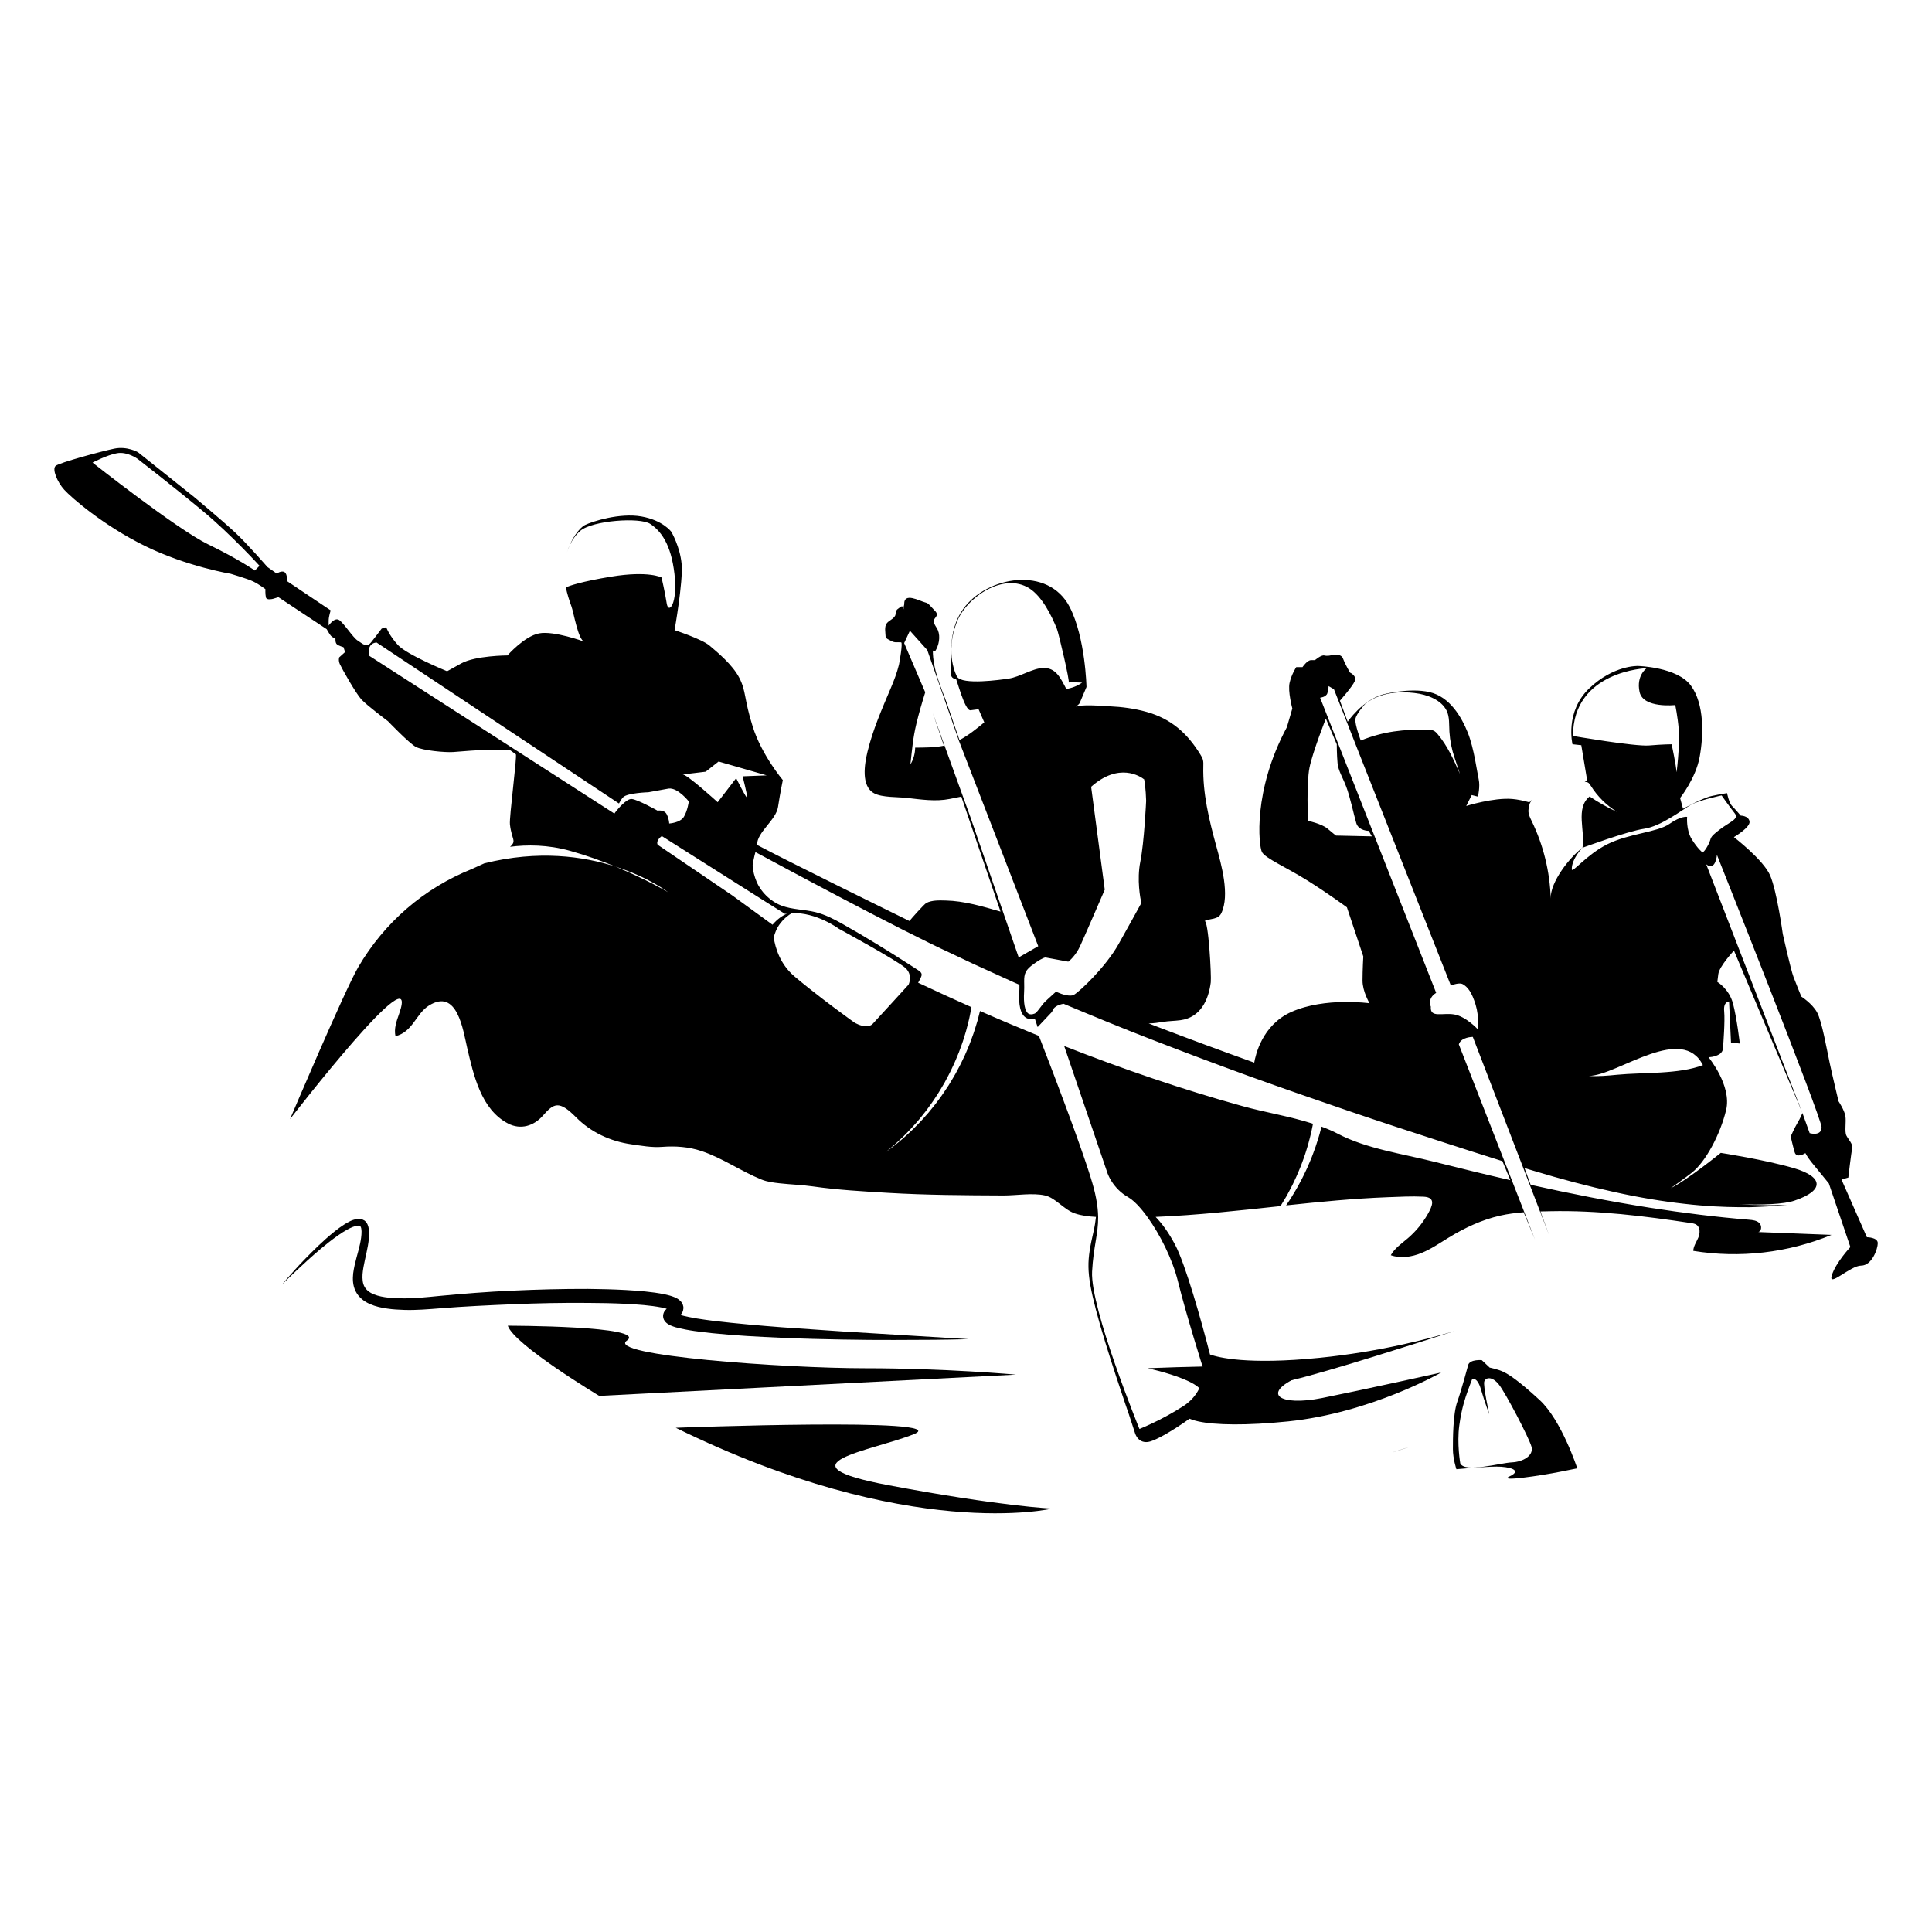 <?xml version="1.0" encoding="utf-8"?>
<!-- Generator: Adobe Illustrator 22.1.0, SVG Export Plug-In . SVG Version: 6.00 Build 0)  -->
<svg version="1.1" xmlns="http://www.w3.org/2000/svg" xmlns:xlink="http://www.w3.org/1999/xlink" x="0px" y="0px"
	 viewBox="22.366 337.079 100 100" enable-background="new 22.366 337.079 100 100" xml:space="preserve">
<g id="background">
	<path d="M52.795,404.518c0.65,0.003,1.299,0.015,1.942,0.046c0.64,0.034,1.287,0.077,1.878,0.192
		c0.091,0.018,0.178,0.041,0.259,0.065c-0.022,0.019-0.043,0.04-0.062,0.062c-0.021,0.023-0.04,0.048-0.057,0.074
		c-0.018,0.027-0.036,0.073-0.048,0.112c-0.028,0.078-0.026,0.171,0.003,0.264c0.014,0.05,0.031,0.074,0.048,0.099
		c0.017,0.026,0.036,0.051,0.057,0.075c0.04,0.044,0.063,0.056,0.097,0.084c0.065,0.047,0.108,0.063,0.161,0.092
		c0.094,0.041,0.182,0.07,0.267,0.096c0.666,0.177,1.282,0.236,1.901,0.306c1.231,0.127,2.418,0.185,3.544,0.235
		c1.125,0.051,2.189,0.076,3.171,0.093c1.964,0.039,3.601,0.016,4.746,0.013c0.573-0.002,1.023-0.017,1.33-0.022
		c0.307-0.007,0.47-0.011,0.47-0.011s-2.611-0.159-6.529-0.398c-0.978-0.067-2.036-0.14-3.156-0.218
		c-1.118-0.086-2.297-0.187-3.504-0.329c-0.579-0.075-1.188-0.154-1.728-0.305c0.01-0.011,0.02-0.02,0.031-0.033
		c0.048-0.067,0.111-0.149,0.122-0.301c0.009-0.067-0.009-0.147-0.032-0.209c-0.024-0.056-0.059-0.117-0.089-0.147
		c-0.131-0.144-0.234-0.18-0.33-0.227c-0.189-0.078-0.359-0.119-0.528-0.156c-0.672-0.135-1.325-0.178-1.985-0.219
		c-0.658-0.036-1.317-0.053-1.975-0.059c-1.316-0.004-2.629,0.032-3.92,0.091c-1.291,0.057-2.559,0.158-3.786,0.275
		c-0.613,0.062-1.197,0.118-1.772,0.124c-0.285,0-0.568-0.004-0.838-0.036c-0.27-0.029-0.533-0.078-0.757-0.17
		c-0.228-0.088-0.399-0.223-0.494-0.398c-0.098-0.175-0.115-0.408-0.101-0.646c0.04-0.486,0.193-0.981,0.278-1.48
		c0.022-0.125,0.04-0.251,0.049-0.379c0.012-0.122,0.014-0.275,0.005-0.382c-0.008-0.132-0.029-0.285-0.129-0.432
		c-0.03-0.035-0.06-0.072-0.096-0.101c-0.04-0.024-0.083-0.046-0.125-0.065c-0.082-0.021-0.171-0.034-0.239-0.022
		c-0.286,0.037-0.48,0.161-0.67,0.274c-0.187,0.117-0.356,0.243-0.514,0.369c-0.63,0.508-1.119,1.005-1.521,1.415
		c-0.401,0.41-0.696,0.751-0.9,0.981c-0.2,0.233-0.307,0.357-0.307,0.357s0.46-0.467,1.305-1.236c0.424-0.381,0.943-0.846,1.585-1.3
		c0.16-0.113,0.33-0.223,0.508-0.319c0.174-0.094,0.375-0.186,0.537-0.192c0.254-0.085,0.198,0.526,0.102,0.953
		c-0.098,0.464-0.277,0.945-0.352,1.513c-0.03,0.283-0.031,0.613,0.126,0.927c0.155,0.316,0.45,0.54,0.74,0.662
		c0.294,0.131,0.596,0.193,0.897,0.236c0.302,0.046,0.604,0.059,0.908,0.07c0.606,0.017,1.225-0.036,1.832-0.084
		c1.216-0.097,2.478-0.157,3.759-0.21C50.191,404.533,51.494,404.506,52.795,404.518z"/>
	<path d="M118.997,401.118l-1.316-2.987l0.354-0.101c0,0,0.152-1.316,0.203-1.519c0.051-0.203-0.203-0.456-0.304-0.658
		c-0.101-0.203,0-0.709-0.051-1.013c-0.051-0.304-0.354-0.759-0.354-0.759s-0.304-1.266-0.456-1.975
		c-0.152-0.709-0.405-2.177-0.658-2.633c-0.253-0.456-0.81-0.81-0.81-0.81s-0.253-0.608-0.405-1.013
		c-0.152-0.405-0.557-2.228-0.557-2.228s-0.304-2.228-0.658-3.038c-0.354-0.81-1.873-1.975-1.873-1.975s0.861-0.506,0.81-0.81
		c-0.051-0.304-0.456-0.304-0.456-0.304s-0.304-0.354-0.456-0.506c-0.152-0.152-0.253-0.658-0.253-0.658s-0.354,0.051-0.81,0.152
		c-0.456,0.101-1.468,0.658-1.468,0.658l-0.152-0.557c0,0,0.81-1.013,1.013-2.126c0.203-1.114,0.253-2.734-0.456-3.696
		c-0.709-0.962-2.734-1.013-2.734-1.013s-1.266-0.051-2.532,1.165c-1.266,1.215-0.861,2.886-0.861,2.886l0.456,0.051l0.304,1.823
		c0,0,0,0-0.131,0.087c0.053-0.008,0.106-0.008,0.155,0.013c0.074,0.033,0.119,0.106,0.162,0.175
		c0.342,0.547,0.811,1.014,1.36,1.353c-0.494-0.226-0.969-0.493-1.419-0.798c-0.755,0.609-0.212,1.807-0.369,2.654
		c0,0,2.339-0.862,3.201-0.985c0.862-0.123,1.97-0.985,2.4-1.231c0.431-0.246,1.6-0.492,1.6-0.492s0.431,0.615,0.677,0.923
		c0.246,0.308-0.246,0.431-0.8,0.862c-0.554,0.431-0.369,0.369-0.554,0.739c-0.185,0.369-0.308,0.431-0.308,0.431
		s-0.246-0.185-0.554-0.677c-0.308-0.492-0.246-1.169-0.246-1.169s-0.308-0.062-0.923,0.369c-0.615,0.431-2.093,0.492-3.201,1.046
		c-1.108,0.554-1.847,1.546-1.847,1.293c0-0.554,0.554-1.108,0.554-1.108c-0.65,0.476-1.67,1.769-1.644,2.623
		c-0.042-1.387-0.38-2.763-0.987-4.011c-0.085-0.175-0.177-0.358-0.165-0.552c0.008-0.133,0.034-0.253,0.074-0.361
		c0.027-0.067,0.064-0.126,0.105-0.183c-0.047,0.044-0.093,0.089-0.133,0.131c-0.311-0.087-0.613-0.15-0.885-0.173
		c-0.969-0.081-2.381,0.363-2.381,0.363l0.283-0.565l0.323,0.081c0,0,0.121-0.525,0.04-0.888c-0.081-0.363-0.242-1.615-0.565-2.422
		c-0.323-0.807-0.928-1.857-1.978-2.099c-1.049-0.242-2.422,0.121-2.422,0.121c-1.09,0.323-1.816,1.413-1.816,1.413l-0.404-1.09
		c0,0,0.646-0.726,0.767-1.009c0.121-0.283-0.242-0.444-0.242-0.444s-0.242-0.404-0.363-0.727c-0.121-0.323-0.646-0.165-0.646-0.165
		s-0.161,0.044-0.323,0.004c-0.161-0.04-0.484,0.242-0.484,0.242s0,0-0.202,0c-0.202,0-0.444,0.363-0.444,0.363h-0.323
		c0,0-0.242,0.363-0.343,0.807c-0.101,0.444,0.141,1.332,0.141,1.332l-0.283,0.969c-1.776,3.31-1.453,6.135-1.292,6.458
		c0.161,0.323,1.292,0.807,2.382,1.493c1.09,0.686,2.018,1.372,2.018,1.372l0.848,2.543c0,0-0.04,0.686-0.04,1.251
		c0,0.565,0.363,1.171,0.363,1.171s-2.301-0.323-4.036,0.444c-1.538,0.68-1.871,2.276-1.932,2.629
		c-1.69-0.606-3.374-1.229-5.025-1.86c-0.146-0.056-0.291-0.112-0.437-0.169c0.247-0.004,0.495-0.038,0.739-0.079
		c0.298-0.05,0.608-0.047,0.91-0.089c1.02-0.139,1.448-1.031,1.563-1.96c0.039-0.315-0.119-3.268-0.327-3.169
		c0.303-0.149,0.706-0.057,0.875-0.413c0.448-0.94,0-2.509-0.263-3.468c-0.371-1.353-0.707-2.73-0.671-4.145
		c0.003-0.107,0.007-0.217-0.02-0.321c-0.025-0.094-0.074-0.179-0.125-0.262c-0.686-1.122-1.529-1.866-2.799-2.22
		c-0.619-0.173-1.26-0.259-1.901-0.288c-0.22-0.01-1.649-0.132-1.749,0.048c0.067-0.119,0.131-0.104,0.197-0.223l0.35-0.824
		c0,0-0.053-2.549-0.869-4.139c-1.102-2.145-4.288-1.608-5.512,0.102c-0.703,0.982-0.633,2.09-0.643,3.235
		c-0.001,0.088-0.001,0.18,0.04,0.258c0.04,0.078,0.135,0.136,0.217,0.105c0.043-0.016,0.462,1.683,0.766,1.643
		c0.138-0.018,0.277-0.036,0.415-0.054l0.296,0.681c-0.405,0.335-0.822,0.674-1.284,0.916l-0.671-1.957
		c-0.324-0.87-0.706-1.729-0.707-2.675c0.038,0.014,0.077,0.029,0.115,0.043c0.195-0.305,0.289-0.754,0.146-1.098
		c-0.084-0.202-0.33-0.412-0.137-0.637c0.149-0.174,0.078-0.28-0.062-0.415c-0.1-0.096-0.206-0.238-0.313-0.322
		c-0.046-0.036-0.103-0.052-0.159-0.067c-0.293-0.08-1.077-0.523-1.072,0.075c0.001,0.134-0.082,0.167,0.014,0.317
		c-0.04-0.062-0.079-0.124-0.119-0.186c-0.018-0.028-0.246,0.144-0.263,0.165c-0.083,0.103-0.062,0.144-0.086,0.275
		c-0.007,0.04-0.033,0.074-0.058,0.107c-0.105,0.136-0.282,0.196-0.388,0.329c-0.143,0.179-0.067,0.487-0.062,0.701
		c0.002,0.089,0.223,0.177,0.285,0.211c0.209,0.116,0.29,0.054,0.517,0.076c0.097,0.009-0.088,1.061-0.112,1.157
		c-0.102,0.418-0.257,0.82-0.424,1.215c-0.456,1.078-0.929,2.149-1.204,3.289c-0.152,0.631-0.35,1.781,0.346,2.154
		c0.414,0.221,1.215,0.184,1.681,0.236c0.742,0.083,1.492,0.201,2.227,0.055c0.2-0.04,0.401-0.082,0.602-0.121l2.03,5.952
		c-0.93-0.267-1.867-0.552-2.841-0.574c-0.332-0.007-0.7-0.024-0.997,0.126c-0.115,0.058-0.799,0.833-0.877,0.935
		c-0.963-0.472-6.362-3.122-7.89-3.941c0.003-0.666,0.983-1.275,1.088-1.966c0.115-0.758,0.248-1.388,0.248-1.388
		s-1.094-1.294-1.556-2.76c-0.462-1.467-0.337-1.834-0.694-2.528c-0.357-0.694-1.143-1.331-1.539-1.67
		c-0.396-0.34-1.814-0.802-1.814-0.802s0.445-2.508,0.366-3.415c-0.08-0.907-0.534-1.676-0.534-1.676s-0.431-0.597-1.551-0.794
		c-1.12-0.197-2.544,0.259-2.912,0.44c-0.31,0.152-0.743,0.755-0.957,1.473c0.152-0.497,0.403-0.908,0.709-1.169
		c0.626-0.537,3.085-0.715,3.622-0.358c0.537,0.358,1.073,1.028,1.252,2.593c0.179,1.565-0.313,2.102-0.402,1.52
		c-0.089-0.581-0.268-1.341-0.268-1.341s-0.671-0.358-2.593-0.045c-1.579,0.257-2.192,0.484-2.361,0.556
		c0.069,0.333,0.171,0.66,0.289,0.981c0.121,0.327,0.342,1.712,0.658,1.828c0,0-1.564-0.574-2.331-0.426
		c-0.767,0.148-1.637,1.141-1.637,1.141s-1.66,0.007-2.392,0.413c-0.732,0.406-0.732,0.406-0.732,0.406s-2.083-0.853-2.545-1.358
		c-0.462-0.505-0.606-0.923-0.606-0.923l-0.252,0.078l0.017-0.005c-0.218,0.289-0.446,0.589-0.556,0.721
		c-0.243,0.292-0.438,0.049-0.681-0.097c-0.243-0.146-0.73-0.925-0.973-1.071c-0.243-0.146-0.535,0.292-0.535,0.292s0,0,0-0.243
		c0-0.243,0.107-0.543,0.107-0.543l-2.263-1.517c0,0,0.028-0.359-0.125-0.462c-0.153-0.103-0.408,0.071-0.408,0.071l-0.479-0.337
		c0,0-1.045-1.203-1.682-1.797c-0.637-0.594-2.085-1.804-2.085-1.804l-2.931-2.338c0,0-0.555-0.327-1.232-0.188
		c-0.677,0.139-2.839,0.726-3.033,0.892c-0.194,0.166,0.083,0.839,0.447,1.238c0.364,0.399,2.014,1.844,4.184,2.91
		c2.17,1.065,4.432,1.438,4.432,1.438s0.869,0.253,1.167,0.398c0.298,0.145,0.626,0.394,0.626,0.394s-0.01,0.264,0.028,0.429
		c0.038,0.165,0.366,0.074,0.366,0.074l0.282-0.085l2.498,1.655c0,0,0.143,0.259,0.217,0.342c0.073,0.083,0.237,0.153,0.237,0.153
		s-0.019,0.204,0.07,0.284c0.088,0.081,0.346,0.154,0.346,0.154l0.081,0.252l-0.303,0.273c0,0-0.057,0.147,0.032,0.351
		c0.09,0.204,0.824,1.511,1.115,1.827c0.29,0.316,1.375,1.127,1.375,1.127s1.1,1.149,1.449,1.333
		c0.35,0.184,1.493,0.292,1.922,0.264c0.429-0.027,1.39-0.127,1.918-0.106c0.529,0.021,1.038,0.013,1.038,0.013l0.291,0.208
		c0.081,0.058-0.347,3.252-0.304,3.631c0.092,0.808,0.362,0.836,0.007,1.158c0.873-0.112,1.952-0.114,3.111,0.211
		c0.848,0.238,1.644,0.526,2.344,0.814c1.736,0.558,2.726,1.327,2.726,1.327s-1.102-0.66-2.726-1.327
		c-1.655-0.532-3.988-0.868-6.789-0.167c-0.212,0.1-0.428,0.197-0.642,0.292c-2.481,0.993-4.538,2.774-5.886,5.085
		c-0.706,1.21-3.526,7.859-3.526,7.859s6.851-8.866,5.643-5.442c-0.139,0.396-0.27,0.756-0.186,1.15
		c0.891-0.212,1.057-1.158,1.724-1.58c1.481-0.936,1.774,1.278,1.988,2.189c0.329,1.4,0.716,3.184,2.112,3.911
		c0.657,0.343,1.34,0.126,1.807-0.407c0.567-0.649,0.839-0.799,1.716,0.087c0.769,0.776,1.774,1.242,2.851,1.396
		c0.521,0.074,1.071,0.176,1.594,0.135c0.702-0.054,1.388-0.006,2.059,0.22c1.086,0.364,2.043,1.046,3.098,1.472
		c0.299,0.121,0.624,0.158,0.945,0.194c0.564,0.063,1.144,0.079,1.702,0.159c1.291,0.184,2.595,0.257,3.896,0.334
		c1.989,0.118,3.983,0.127,5.975,0.136c0.658,0.003,1.515-0.146,2.153-0.001c0.541,0.122,0.976,0.732,1.536,0.926
		c0.353,0.122,0.727,0.163,1.101,0.184c-0.024,0.229-0.064,0.483-0.128,0.765c-0.344,1.492-0.391,2.051,0.123,4.034
		c0.513,1.982,1.723,5.463,1.723,5.463l0.293,0.898c0,0,0.132,0.561,0.681,0.49c0.549-0.071,2.386-1.292,2.8-1.737
		c0.277-0.298,0.55-0.581,0.67-0.925c0.778-0.034,2.355-0.152,4.05-0.555c1.835-0.437,6.348-1.878,8.355-2.527
		c-1.333,0.403-3.896,1.078-6.987,1.387c-3.737,0.374-5.252-0.018-5.677-0.171c-0.447-1.751-1.273-4.68-1.813-5.694
		c-0.341-0.641-0.675-1.089-1.002-1.428c2.16-0.088,4.311-0.329,6.464-0.559c0.109-0.175,0.215-0.354,0.322-0.532
		c0.137-0.262,0.282-0.518,0.4-0.783c0.129-0.26,0.232-0.526,0.339-0.78c0.093-0.259,0.192-0.507,0.263-0.749
		c0.076-0.241,0.145-0.468,0.194-0.683c0.058-0.212,0.1-0.409,0.133-0.584c0.011-0.054,0.021-0.102,0.03-0.152
		c-1.181-0.38-2.481-0.59-3.623-0.905c-3.122-0.863-6.21-1.922-9.255-3.118l2.244,6.588c0,0,0.002,0.007,0.007,0.02
		c0.009,0.024,0.027,0.069,0.058,0.134c0.015,0.031,0.032,0.064,0.052,0.103c0.117,0.218,0.331,0.536,0.682,0.803
		c0.081,0.061,0.169,0.12,0.265,0.174c0.044,0.025,0.091,0.057,0.139,0.092c0.015,0.011,0.031,0.023,0.046,0.035
		c0.034,0.026,0.068,0.055,0.103,0.086c0.018,0.016,0.035,0.03,0.053,0.047c0.045,0.042,0.092,0.088,0.139,0.136
		c0.027,0.028,0.054,0.058,0.081,0.088c0.023,0.025,0.046,0.05,0.069,0.077c0.032,0.037,0.065,0.075,0.097,0.114
		c0.014,0.017,0.029,0.035,0.043,0.053c0.078,0.097,0.158,0.2,0.237,0.311c0.639,0.886,1.285,2.158,1.571,3.313
		c0.448,1.805,1.318,4.547,1.318,4.547s0.114,1.183-1.051,1.928c-1.164,0.745-2.258,1.173-2.258,1.173s-2.554-6.25-2.451-8.151
		c0.07-1.297,0.321-1.934,0.314-2.819c-0.001-0.057-0.005-0.119-0.008-0.179c-0.001-0.021-0.002-0.041-0.003-0.062
		c-0.004-0.061-0.01-0.125-0.016-0.19c-0.003-0.031-0.007-0.063-0.011-0.095c-0.034-0.282-0.091-0.593-0.187-0.961
		c-0.018-0.07-0.04-0.148-0.064-0.23c-0.006-0.02-0.011-0.039-0.017-0.059c-0.024-0.083-0.05-0.169-0.079-0.262
		c-0.002-0.007-0.005-0.015-0.007-0.022c-0.028-0.088-0.057-0.182-0.088-0.278c-0.007-0.023-0.015-0.046-0.023-0.07
		c-0.034-0.103-0.069-0.21-0.106-0.32c-0.005-0.014-0.009-0.028-0.014-0.042c-0.035-0.103-0.071-0.209-0.108-0.317
		c-0.008-0.024-0.016-0.047-0.024-0.071c-0.041-0.12-0.084-0.242-0.127-0.367c-0.006-0.018-0.013-0.037-0.019-0.055
		c-0.039-0.111-0.079-0.224-0.12-0.339c-0.01-0.028-0.019-0.055-0.029-0.083c-0.046-0.127-0.092-0.256-0.139-0.387
		c-0.009-0.026-0.019-0.052-0.028-0.079c-0.041-0.114-0.083-0.229-0.125-0.344c-0.01-0.027-0.02-0.054-0.03-0.081
		c-0.048-0.132-0.097-0.264-0.145-0.396c-0.012-0.031-0.023-0.063-0.035-0.094c-0.042-0.113-0.083-0.225-0.125-0.337
		c-0.01-0.028-0.021-0.055-0.031-0.083c-0.048-0.129-0.096-0.258-0.144-0.385c-0.013-0.036-0.027-0.071-0.04-0.107
		c-0.04-0.108-0.08-0.215-0.12-0.32c-0.01-0.027-0.02-0.054-0.03-0.081c-0.045-0.121-0.09-0.239-0.134-0.356
		c-0.016-0.042-0.031-0.082-0.047-0.124c-0.035-0.091-0.069-0.181-0.102-0.27c-0.017-0.044-0.033-0.088-0.05-0.131
		c-0.035-0.093-0.07-0.184-0.104-0.273c-0.008-0.02-0.016-0.041-0.023-0.06c-0.238-0.623-0.438-1.141-0.564-1.465
		c-1.022-0.416-2.039-0.845-3.049-1.289c-0.018,0.073-0.037,0.149-0.059,0.231c-0.044,0.18-0.098,0.381-0.17,0.597
		c-0.063,0.219-0.147,0.45-0.238,0.694c-0.086,0.245-0.201,0.495-0.311,0.756c-0.123,0.255-0.243,0.522-0.389,0.781
		c-0.135,0.264-0.297,0.519-0.451,0.778c-0.168,0.25-0.329,0.504-0.509,0.739c-0.171,0.242-0.359,0.464-0.536,0.682
		c-0.188,0.21-0.362,0.418-0.545,0.599c-0.179,0.185-0.351,0.357-0.519,0.506c-0.162,0.155-0.319,0.288-0.46,0.403
		c-0.139,0.118-0.261,0.218-0.367,0.294c-0.208,0.157-0.328,0.246-0.328,0.246s0.114-0.096,0.314-0.263
		c0.102-0.082,0.219-0.188,0.351-0.313c0.134-0.122,0.283-0.262,0.436-0.424c0.159-0.156,0.32-0.336,0.488-0.528
		c0.172-0.188,0.333-0.404,0.507-0.62c0.163-0.225,0.337-0.453,0.492-0.7c0.165-0.24,0.309-0.498,0.461-0.751
		c0.137-0.262,0.282-0.518,0.4-0.784c0.129-0.26,0.232-0.526,0.339-0.78c0.093-0.259,0.192-0.507,0.263-0.749
		c0.076-0.241,0.145-0.469,0.194-0.683c0.058-0.212,0.1-0.409,0.133-0.584c0.026-0.121,0.046-0.227,0.062-0.326
		c-0.925-0.411-1.845-0.835-2.76-1.265c0.045-0.086,0.094-0.169,0.135-0.257c0.028-0.06,0.055-0.125,0.044-0.19
		c-0.016-0.089-0.098-0.149-0.174-0.198c-0.145-0.094-0.29-0.188-0.435-0.282c-1.145-0.737-2.297-1.445-3.484-2.115
		c-0.445-0.251-0.904-0.488-1.4-0.61c-0.579-0.143-1.196-0.128-1.755-0.337c-0.561-0.211-1.058-0.687-1.293-1.241
		c-0.105-0.247-0.198-0.576-0.204-0.842c-0.001-0.055,0.073-0.437,0.144-0.689c1.152,0.623,7.405,3.994,10.161,5.257
		c0.361,0.172,0.727,0.345,1.1,0.521c0.704,0.321,1.428,0.65,2.168,0.987c0.077,0.033,0.156,0.067,0.234,0.101
		c0.002,0.111,0.004,0.229-0.005,0.358c-0.045,0.697,0.062,1.145,0.318,1.331c0.085,0.062,0.182,0.092,0.291,0.092
		c0.06,0,0.126-0.013,0.193-0.032c0.049,0.147,0.098,0.295,0.147,0.442l0.749-0.794c0.058-0.24,0.296-0.358,0.592-0.413
		c1.484,0.622,3.016,1.256,4.587,1.862c1.653,0.641,3.339,1.274,5.03,1.89c1.694,0.609,3.394,1.201,5.07,1.773
		c1.675,0.576,3.334,1.111,4.937,1.634c1.056,0.343,2.087,0.673,3.093,0.988l0.409,0.985c-1.316-0.303-2.628-0.623-3.937-0.953
		c-1.635-0.413-3.51-0.671-5.003-1.456c-0.264-0.139-0.546-0.255-0.834-0.363c-0.009,0.033-0.016,0.063-0.025,0.099
		c-0.044,0.18-0.098,0.381-0.17,0.597c-0.063,0.219-0.147,0.45-0.238,0.694c-0.086,0.245-0.201,0.495-0.311,0.756
		c-0.123,0.255-0.243,0.522-0.389,0.781c-0.135,0.264-0.297,0.519-0.451,0.778c-0.083,0.124-0.165,0.249-0.248,0.372
		c1.748-0.185,3.497-0.357,5.251-0.423c0.617-0.023,1.246-0.058,1.864-0.027c0.653,0.032,0.459,0.475,0.215,0.904
		c-0.266,0.468-0.613,0.889-1.021,1.24c-0.319,0.275-0.686,0.517-0.891,0.885c0.512,0.18,1.086,0.09,1.588-0.115
		c0.502-0.205,0.952-0.518,1.415-0.801c0.825-0.504,1.712-0.92,2.655-1.133c0.401-0.091,0.809-0.143,1.219-0.175l0.585,1.409
		l-3.94-10.097c0.111-0.389,0.723-0.389,0.723-0.389l3.944,10.244l-0.444-1.21c0.169-0.005,0.338-0.009,0.507-0.011
		c2.446-0.053,4.862,0.249,7.284,0.613c0.102,0.015,0.208,0.032,0.292,0.092c0.198,0.141,0.181,0.445,0.086,0.669
		c-0.095,0.224-0.248,0.434-0.257,0.678c2.4,0.393,4.909,0.103,7.156-0.827c-1.263-0.049-2.526-0.098-3.789-0.147
		c0.181-0.057,0.187-0.337,0.05-0.469c-0.137-0.131-0.342-0.153-0.53-0.168c-1.708-0.14-3.411-0.352-5.104-0.617
		c-2.08-0.326-4.145-0.734-6.2-1.19l-0.319-0.869c0.135,0.041,0.272,0.084,0.406,0.124c1.483,0.45,2.903,0.824,4.227,1.114
		c1.323,0.295,2.551,0.493,3.645,0.614c1.094,0.127,2.053,0.169,2.842,0.174c0.197,0,0.384,0.001,0.559,0.001
		c0.176-0.003,0.34-0.014,0.493-0.02c0.306-0.013,0.566-0.025,0.776-0.048c0.42-0.037,0.644-0.057,0.644-0.057
		s-0.225,0.005-0.646,0.016c-0.21,0.009-0.47,0.005-0.775-0.002c-0.301-0.001-0.646-0.015-1.031-0.037
		c1.186,0.032,2.271-0.004,2.82-0.187c1.591-0.53,1.503-1.238,0-1.68c-1.503-0.442-3.801-0.796-3.801-0.796s-1.765,1.428-2.59,1.826
		c0.319-0.223,0.733-0.52,1.095-0.804c0.709-0.557,1.468-1.975,1.772-3.24c0.304-1.266-0.911-2.734-0.911-2.734s0.304,0,0.557-0.152
		c0.253-0.152,0.202-0.456,0.202-0.456s0.101-1.266,0.051-1.772c-0.051-0.506,0.253-0.506,0.253-0.506l0.101,2.127l0.456,0.051
		c0,0-0.152-1.316-0.354-2.076c-0.203-0.759-0.81-1.114-0.81-1.114s0,0,0.051-0.405c0.051-0.405,0.81-1.215,0.81-1.215l3.544,8.405
		l-4.979-12.868c0.492,0.369,0.554-0.492,0.554-0.492s5.416,13.603,5.416,14.095c0,0.492-0.616,0.308-0.616,0.308l-0.375-1.042
		c0,0-0.101,0.253-0.253,0.506c-0.152,0.253-0.354,0.709-0.354,0.709s0.101,0.456,0.203,0.81c0.101,0.354,0.557,0.051,0.557,0.051
		s0.101,0.203,0.304,0.456c0.202,0.253,0.911,1.114,0.911,1.114l1.114,3.291c0,0-0.76,0.81-0.962,1.468
		c-0.203,0.658,0.962-0.506,1.519-0.506c0.557,0,0.861-0.861,0.861-1.165C119.554,401.118,118.997,401.118,118.997,401.118z
		 M109.137,377.018c0-0.246-0.246-1.416-0.246-1.416s-0.431,0-1.169,0.062c-0.739,0.062-3.939-0.492-3.939-0.492
		c0-3.385,3.816-3.508,3.816-3.508s-0.554,0.369-0.369,1.231c0.185,0.862,1.846,0.677,1.846,0.677s0.123,0.554,0.185,1.293
		C109.322,375.602,109.137,377.264,109.137,377.018z M35.557,366.609c0,0-0.826-0.583-2.428-1.36
		c-1.602-0.777-5.973-4.225-5.973-4.225s0.728-0.388,1.263-0.486c0.534-0.097,1.068,0.291,1.068,0.291s1.942,1.505,3.399,2.719
		c1.457,1.214,2.913,2.816,2.913,2.816L35.557,366.609z M54.212,379.124l-0.045,0.066l-12.701-8.175c0,0-0.146-0.633,0.389-0.681
		l12.548,8.333c0.068-0.127,0.144-0.25,0.221-0.327c0.222-0.222,1.301-0.254,1.301-0.254l1.047-0.19
		c0.476-0.064,1.047,0.666,1.047,0.666s-0.063,0.476-0.254,0.793c-0.19,0.317-0.762,0.349-0.762,0.349s0-0.222-0.127-0.476
		c-0.127-0.254-0.476-0.19-0.476-0.19s-1.015-0.571-1.333-0.603C54.795,378.407,54.334,378.967,54.212,379.124z M65.78,385.149
		c0,0,3.035,1.652,3.448,2.029c0.205,0.188,0.247,0.403,0.237,0.572c-0.01,0.171-0.073,0.295-0.073,0.295s-1.547,1.7-1.852,2.024
		c-0.022,0.024-0.047,0.043-0.073,0.059c-0.007,0.005-0.015,0.009-0.023,0.013c-0.019,0.011-0.04,0.02-0.06,0.028
		c-0.008,0.003-0.016,0.006-0.024,0.008c-0.025,0.008-0.051,0.013-0.078,0.017c-0.003,0-0.006,0.001-0.008,0.001
		c-0.031,0.003-0.061,0.004-0.093,0.003c-0.283-0.009-0.576-0.184-0.576-0.184s-0.021-0.015-0.051-0.036
		c-0.012-0.009-0.026-0.019-0.043-0.031c-0.016-0.012-0.036-0.026-0.056-0.04c-0.013-0.009-0.024-0.017-0.038-0.027
		c-0.074-0.054-0.168-0.122-0.277-0.203c-0.035-0.026-0.073-0.054-0.111-0.082c-0.019-0.014-0.038-0.028-0.057-0.042
		c-0.044-0.032-0.09-0.067-0.137-0.101c-0.018-0.013-0.035-0.026-0.054-0.04c-0.052-0.039-0.106-0.079-0.162-0.12
		c-0.013-0.01-0.026-0.019-0.039-0.029c-0.059-0.045-0.121-0.09-0.183-0.137c-0.01-0.008-0.021-0.016-0.031-0.024
		c-0.067-0.05-0.134-0.102-0.204-0.154c-0.005-0.004-0.01-0.008-0.015-0.011c-0.073-0.056-0.147-0.112-0.222-0.17
		c-0.001-0.001-0.002-0.001-0.003-0.002c-0.468-0.359-0.963-0.75-1.384-1.106c-0.019-0.016-0.039-0.033-0.058-0.049
		c-0.732-0.625-0.983-1.451-1.067-2.014c0.062-0.224,0.148-0.45,0.271-0.627c0.233-0.336,0.497-0.528,0.666-0.626
		C64.621,384.286,65.78,385.149,65.78,385.149z M62.997,384.381c0.035-0.007,0.069-0.009,0.104-0.014
		c-0.212,0.092-0.48,0.262-0.75,0.576l-2.084-1.518l-3.861-2.622c-0.108-0.233,0.216-0.449,0.216-0.449
		S62.942,384.359,62.997,384.381z M60.805,377.261c0,0,0.239,0.957,0.239,1.101c0,0.144-0.574-1.005-0.574-1.005l-0.957,1.245
		c0,0-1.628-1.484-1.819-1.436l1.197-0.144l0.67-0.527l2.489,0.718L60.805,377.261z M73.3,386.599
		c-0.001-0.001-0.001-0.001-0.002-0.002c0.008,0.004,0.016,0.008,0.024,0.012C73.315,386.605,73.308,386.602,73.3,386.599z
		 M71.903,372.103c0,0-0.666-1.167-0.004-2.846c0.503-1.274,2.42-2.574,3.75-1.722c0.651,0.417,1.145,1.399,1.423,2.097
		c0.091,0.227,0.686,2.765,0.607,2.769c0.233-0.01,0.466-0.007,0.698,0.01c-0.244,0.17-0.526,0.283-0.82,0.328
		c-0.318-0.614-0.556-1.105-1.201-1.086c-0.545,0.016-1.207,0.465-1.78,0.549C74.164,372.264,72.158,372.547,71.903,372.103z
		 M75.094,386.636l-2.505-7.279l-1.944-5.372l0.577,1.691c-0.485,0.1-1,0.095-1.487,0.1c-0.002,0.305-0.088,0.609-0.246,0.87
		c0.082-0.742,0.13-1.366,0.307-2.1c0.132-0.55,0.291-1.093,0.46-1.633l-1.091-2.548l0.298-0.641l0.899,1.002L72,375.421
		l4.105,10.632L75.094,386.636z M81.441,383.82c-0.108,0.198-0.585,1.069-1.178,2.126c-0.661,1.179-2.02,2.466-2.322,2.629
		c-0.186,0.1-0.614-0.029-0.84-0.134l-0.076-0.035l-0.24,0.218c-0.118,0.107-0.236,0.213-0.35,0.324
		c-0.058,0.056-0.125,0.146-0.196,0.241c-0.095,0.127-0.239,0.32-0.317,0.351c-0.144,0.057-0.253,0.056-0.334-0.002
		c-0.174-0.126-0.252-0.532-0.215-1.112c0.01-0.15,0.007-0.286,0.005-0.412c-0.007-0.404-0.012-0.648,0.361-0.941
		c0.349-0.275,0.648-0.434,0.741-0.434c0.004,0,0.008,0,0.011,0.001c0.018,0.004,1.113,0.205,1.113,0.205l0.056,0.01l0.045-0.036
		c0.014-0.011,0.335-0.27,0.568-0.773c0.221-0.477,1.251-2.862,1.261-2.886l0.014-0.032l-0.705-5.324
		c1.44-1.281,2.543-0.54,2.745-0.384c0.022,0.118,0.084,0.491,0.102,1.108c-0.001,0.021-0.098,2.139-0.301,3.152
		C81.2,382.619,81.39,383.592,81.441,383.82z M93.038,373.503c0.833-0.635,1.865-0.635,2.539-0.555
		c0.675,0.079,1.389,0.357,1.666,0.913c0.161,0.322,0.122,0.742,0.145,1.094c0.031,0.479,0.117,0.899,0.27,1.356
		c0.093,0.277,0.185,0.554,0.277,0.831c-0.319-0.722-0.644-1.455-1.152-2.059c-0.062-0.073-0.129-0.147-0.216-0.186
		c-0.082-0.037-0.174-0.041-0.264-0.044c-1.259-0.038-2.335,0.082-3.503,0.555c0,0-0.317-0.833-0.278-1.111
		S93.038,373.503,93.038,373.503z M91.517,380.328c0,0-0.161-0.121-0.444-0.363c-0.283-0.242-1.009-0.404-1.009-0.404
		s-0.081-1.938,0.081-2.745c0.161-0.807,0.848-2.543,0.848-2.543l0.565,1.332c0,0,0,0.565,0.04,0.969
		c0.04,0.404,0.242,0.686,0.444,1.211c0.202,0.525,0.404,1.493,0.525,1.897c0.121,0.404,0.646,0.404,0.646,0.404l0.161,0.283
		L91.517,380.328z M98.844,390.342c0,0-0.605-0.655-1.209-0.756c-0.605-0.101-1.26,0.202-1.209-0.403c0,0-0.204-0.42,0.276-0.714
		l-6.007-15.276c0,0,0.309-0.033,0.374-0.228c0.065-0.195,0.065-0.374,0.065-0.374l0.277,0.163l1.367,3.482l4.684,11.852
		c0.263-0.098,0.498-0.141,0.627-0.063c0.252,0.151,0.453,0.403,0.655,1.058C98.944,389.738,98.844,390.342,98.844,390.342z
		 M106.072,392.707c-0.489,0.047-0.981,0.094-1.471,0.06c0.749,0,2.01-0.731,3.205-1.135c1.113-0.376,2.17-0.469,2.702,0.576
		C109.262,392.691,107.433,392.576,106.072,392.707z"/>
	<path d="M98.363,407.714c0,0-0.342,1.285-0.568,1.92c-0.227,0.635-0.227,1.949-0.227,2.448c0,0.499,0.181,1.043,0.181,1.043
		s1.451-0.136,2.085-0.136c0.635,0,1.36,0.181,0.68,0.499c-0.68,0.317,1.678-0.045,2.584-0.227s0.907-0.181,0.907-0.181
		s-0.816-2.494-1.949-3.536c-1.133-1.043-1.587-1.315-1.859-1.451c-0.272-0.136-0.725-0.227-0.725-0.227l-0.408-0.385
		C99.065,407.48,98.478,407.426,98.363,407.714z M99.448,410.28c0,0-0.33-1.5-0.254-1.703c0.076-0.203,0.407-0.28,0.763,0.178
		c0.356,0.458,1.551,2.745,1.678,3.203c0.127,0.458-0.432,0.788-1.017,0.813c-0.585,0.025-2.44,0.559-2.669,0.051
		c0,0-0.178-1.017-0.051-1.957c0.127-0.94,0.33-1.474,0.407-1.703c0.076-0.229,0.254-0.686,0.254-0.686s0.254-0.178,0.458,0.508
		C99.219,409.67,99.448,410.28,99.448,410.28z"/>
	<path d="M67.138,407.899c-4.182,0-13.427-0.66-12.326-1.431c1.1-0.77-6.163-0.77-6.163-0.77c0.33,0.991,4.732,3.632,4.732,3.632
		l21.57-1.101C74.952,408.23,71.32,407.899,67.138,407.899z"/>
	<path d="M84.196,409.66c-1.651,0.88,0.55,1.431,4.842,0.991c4.292-0.44,7.924-2.531,7.924-2.531s-3.962,0.88-6.163,1.321
		c-2.201,0.44-3.192-0.22-1.211-1.101c1.981-0.88-7.814-0.44-7.814-0.44S85.847,408.78,84.196,409.66z"/>
	<path d="M69.669,411.311c2.201-0.88-12.326-0.33-12.326-0.33c12.106,5.943,19.479,4.182,19.479,4.182s-2.641-0.11-8.474-1.211
		C62.516,412.852,67.468,412.192,69.669,411.311z"/>
	<path d="M94.353,412.283c0.612-0.185,0.958-0.312,0.958-0.312S94.943,412.092,94.353,412.283z"/>
</g>
<g id="pattern-1">
</g>
<g id="pattern-2">
</g>
</svg>
